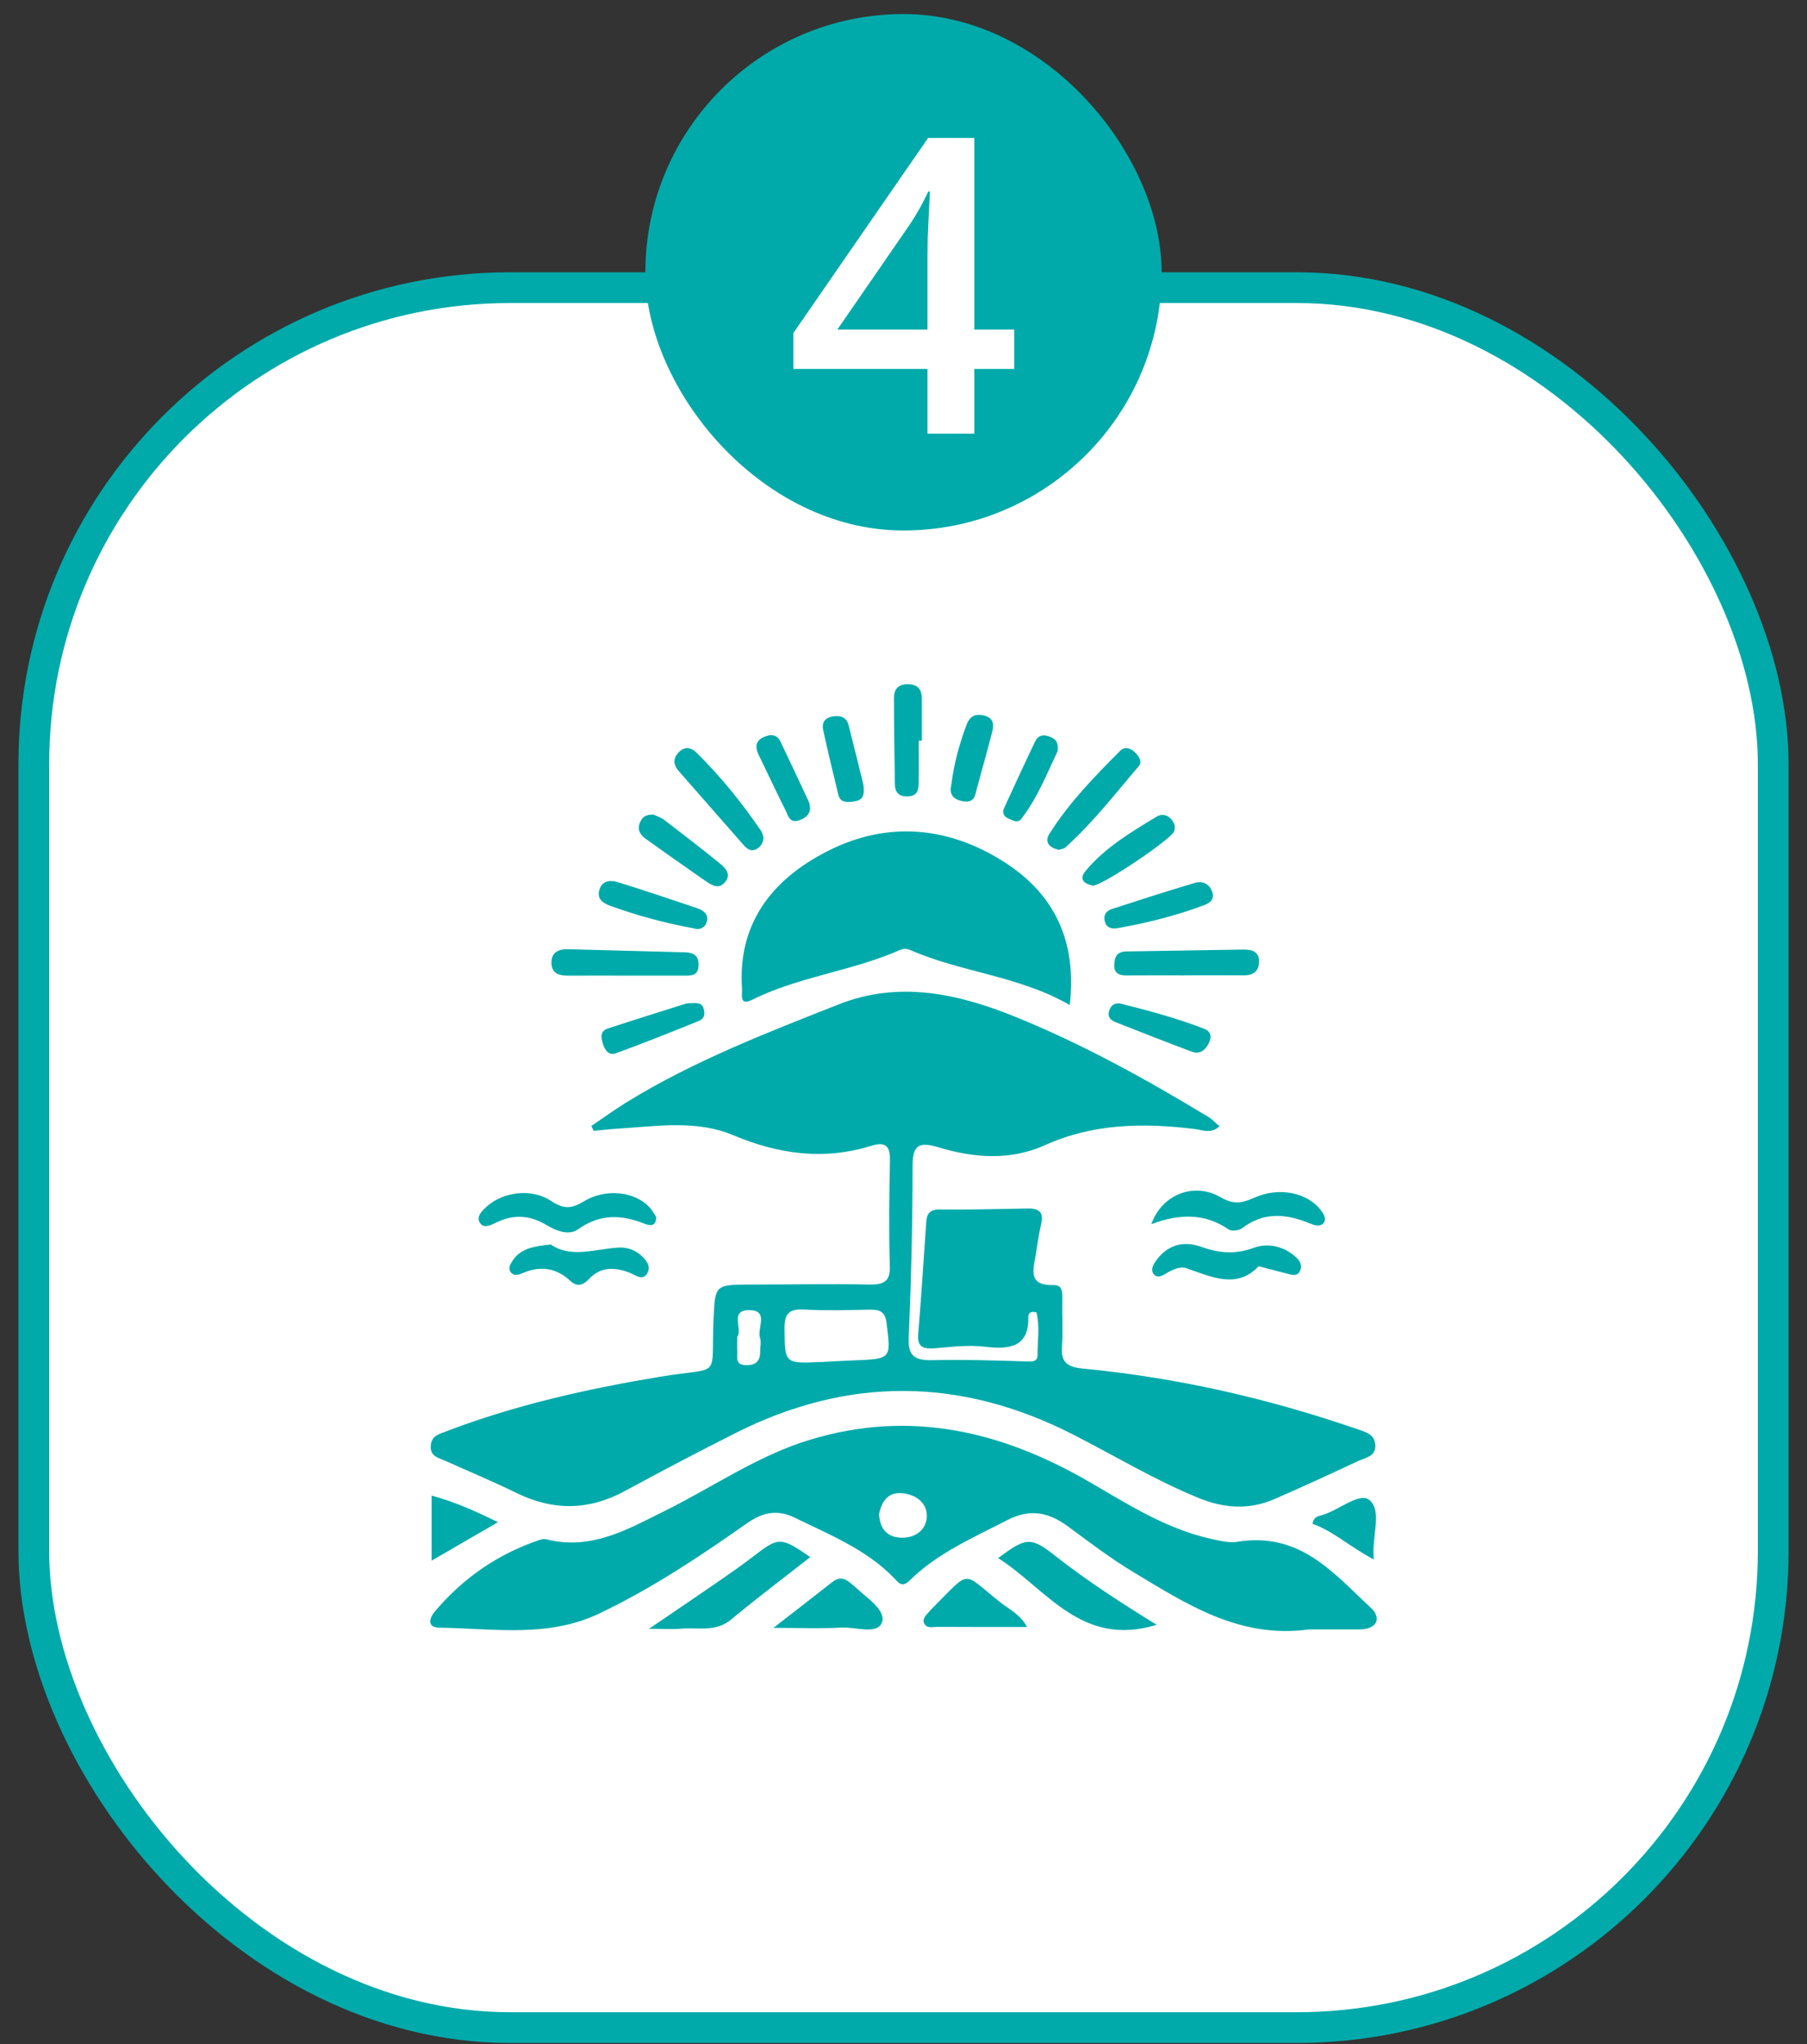 <svg xmlns="http://www.w3.org/2000/svg" width="84" height="95" viewBox="0 0 84 95" fill="none"><rect x="0" y="0" width="84" height="95" fill="#333333" stroke="none"/><rect x="1.572" y="13.368" width="80.857" height="80.857" rx="22.143" fill="white"></rect><rect x="1.572" y="13.368" width="80.857" height="80.857" rx="22.143" stroke="#00AAAA" stroke-width="1.429"></rect><path d="M27.49 52.325C28.047 51.949 28.589 51.554 29.162 51.202C32.236 49.312 35.624 48.001 38.992 46.672C41.785 45.571 44.52 46.171 47.163 47.239C50.326 48.518 53.282 50.156 56.17 51.904C56.349 52.012 56.492 52.172 56.689 52.34C56.299 52.706 55.892 52.51 55.528 52.466C53.143 52.172 50.813 52.21 48.581 53.216C46.954 53.949 45.261 53.814 43.6 53.31C42.628 53.014 42.422 53.312 42.422 54.201C42.422 56.859 42.357 59.518 42.242 62.173C42.206 63.019 42.521 63.229 43.367 63.209C44.843 63.174 46.323 63.224 47.8 63.272C48.092 63.282 48.231 63.222 48.231 62.971C48.23 62.3 48.342 61.62 48.181 60.99C47.868 60.906 47.799 61.071 47.802 61.185C47.839 62.545 47.022 62.736 45.796 62.586C45.036 62.493 44.243 62.589 43.471 62.655C42.917 62.702 42.635 62.6 42.684 62.01C42.824 60.29 42.933 58.568 43.054 56.846C43.08 56.476 43.145 56.201 43.684 56.207C45.052 56.223 46.421 56.183 47.789 56.161C48.323 56.152 48.52 56.361 48.402 56.864C48.284 57.369 48.217 57.885 48.132 58.396C48.023 59.05 47.805 59.75 48.974 59.719C49.367 59.708 49.39 60.011 49.383 60.316C49.367 61.075 49.418 61.837 49.367 62.594C49.321 63.292 49.582 63.528 50.351 63.601C54.709 64.019 58.938 64.982 63.048 66.399C63.474 66.545 63.915 66.643 63.934 67.172C63.952 67.686 63.462 67.743 63.123 67.901C61.835 68.506 60.541 69.1 59.235 69.668C58.055 70.18 56.889 70.093 55.699 69.606C53.66 68.769 51.796 67.638 49.849 66.648C44.628 63.993 39.407 63.962 34.18 66.602C32.456 67.472 30.745 68.366 29.052 69.287C27.367 70.204 25.705 70.215 23.988 69.371C22.909 68.841 21.792 68.377 20.693 67.884C20.371 67.74 19.999 67.684 20.024 67.195C20.047 66.728 20.399 66.648 20.731 66.521C23.929 65.296 27.264 64.549 30.658 63.983C33.602 63.492 33.041 64.161 33.169 61.332C33.243 59.697 33.214 59.697 34.954 59.695C36.768 59.693 38.582 59.659 40.394 59.694C41.091 59.707 41.385 59.556 41.364 58.844C41.316 57.222 41.334 55.597 41.37 53.974C41.383 53.369 41.258 53.01 40.518 53.242C38.288 53.939 36.183 53.636 34.064 52.747C32.353 52.029 30.495 52.343 28.688 52.452C28.324 52.474 27.962 52.518 27.599 52.552C27.562 52.477 27.526 52.401 27.49 52.325ZM38.763 63.263C39.057 63.249 39.351 63.233 39.645 63.221C41.457 63.151 41.416 63.156 41.215 61.498C41.145 60.915 40.874 60.852 40.374 60.862C39.382 60.883 38.386 60.911 37.396 60.856C36.661 60.815 36.464 61.061 36.469 61.725C36.484 63.373 36.45 63.373 38.213 63.293C38.396 63.285 38.58 63.275 38.763 63.263ZM34.27 62.127C34.27 62.387 34.262 62.592 34.272 62.797C34.287 63.083 34.157 63.444 34.704 63.442C35.191 63.44 35.342 63.197 35.336 62.795C35.334 62.59 35.396 62.368 35.332 62.183C35.176 61.734 35.771 60.891 34.832 60.883C33.885 60.876 34.543 61.762 34.27 62.127Z" fill="#00AAAA"></path><path d="M60.849 75.722C57.623 76.164 55.159 74.546 52.67 73.048C51.616 72.414 50.639 71.665 49.652 70.939C48.761 70.283 47.893 70.088 46.819 70.644C45.234 71.464 43.578 72.176 42.31 73.425C41.932 73.797 41.799 73.581 41.559 73.332C40.289 72.016 38.576 71.324 36.942 70.529C36.15 70.144 35.474 70.26 34.71 70.798C32.527 72.335 30.298 73.819 27.847 74.987C25.459 76.123 22.923 75.675 20.429 75.641C19.827 75.633 19.964 75.185 20.207 74.897C21.492 73.374 23.091 72.237 25.056 71.572C25.158 71.538 25.284 71.506 25.381 71.531C27.497 72.066 29.185 71.063 30.916 70.207C33.166 69.094 35.225 67.637 37.682 66.898C42.335 65.498 46.563 66.515 50.59 68.838C52.407 69.887 54.182 71.047 56.315 71.516C56.706 71.602 57.133 71.711 57.513 71.649C60.451 71.17 62.012 73.133 63.739 74.73C64.211 75.166 64.052 75.722 63.18 75.722C62.403 75.722 61.626 75.722 60.849 75.722ZM40.863 70.365C40.897 70.906 41.117 71.412 41.844 71.457C42.519 71.499 43.038 71.12 43.082 70.515C43.126 69.91 42.661 69.483 41.999 69.398C41.311 69.31 41 69.719 40.863 70.365Z" fill="#00AAAA"></path><path d="M49.73 46.707C47.39 45.351 44.691 45.192 42.323 44.152C42.024 44.021 41.85 44.144 41.615 44.242C39.457 45.143 37.06 45.417 34.952 46.467C34.355 46.764 34.511 46.196 34.494 45.959C34.285 42.999 35.804 40.907 38.469 39.553C41.252 38.138 44.069 38.406 46.652 40.04C49.09 41.582 50.059 43.822 49.73 46.707Z" fill="#00AAAA"></path><path d="M37.666 72.36C36.399 73.354 35.165 74.28 33.986 75.263C33.277 75.855 32.453 75.623 31.669 75.687C31.233 75.722 30.792 75.693 30.168 75.693C31.3 74.922 32.327 74.23 33.345 73.528C33.908 73.139 34.471 72.75 35.011 72.334C36.198 71.418 36.283 71.409 37.666 72.36Z" fill="#00AAAA"></path><path d="M53.768 75.507C50.265 76.58 48.668 73.851 46.398 72.406C47.711 71.433 47.91 71.401 49.084 72.325C50.569 73.494 52.166 74.516 53.768 75.507Z" fill="#00AAAA"></path><path d="M53.523 56.889C54.003 55.503 55.51 54.922 56.739 55.637C57.344 55.989 57.732 55.915 58.303 55.66C59.477 55.135 60.788 55.432 61.404 56.243C61.544 56.429 61.655 56.629 61.547 56.806C61.422 57.014 61.145 56.96 60.95 56.878C59.837 56.41 58.767 56.285 57.737 57.081C57.599 57.187 57.242 57.223 57.112 57.133C56.006 56.371 54.816 56.4 53.523 56.889Z" fill="#00AAAA"></path><path d="M30.503 56.552C30.5 57.025 30.189 56.958 29.966 56.869C28.877 56.437 27.878 56.405 26.868 57.13C26.444 57.433 25.847 57.197 25.408 56.932C24.657 56.48 23.914 56.415 23.113 56.792C22.863 56.91 22.51 57.123 22.318 56.838C22.115 56.538 22.409 56.263 22.654 56.047C23.413 55.379 24.726 55.213 25.623 55.812C26.195 56.193 26.566 56.18 27.134 55.832C28.146 55.214 29.493 55.367 30.176 56.087C30.318 56.237 30.415 56.425 30.503 56.552Z" fill="#00AAAA"></path><path d="M55.063 45.328C54.177 45.328 53.291 45.321 52.405 45.331C52.01 45.336 51.773 45.232 51.798 44.807C51.818 44.446 51.938 44.22 52.374 44.214C54.182 44.189 55.991 44.153 57.799 44.127C58.207 44.121 58.543 44.231 58.529 44.7C58.516 45.115 58.285 45.327 57.832 45.325C56.909 45.322 55.986 45.325 55.063 45.325C55.063 45.326 55.063 45.327 55.063 45.328Z" fill="#00AAAA"></path><path d="M29.136 45.34C28.251 45.339 27.367 45.333 26.482 45.341C26.037 45.345 25.654 45.283 25.636 44.764C25.619 44.269 25.946 44.099 26.416 44.111C28.221 44.156 30.025 44.21 31.83 44.255C32.278 44.266 32.492 44.429 32.471 44.883C32.45 45.349 32.129 45.34 31.789 45.34C30.905 45.343 30.02 45.341 29.136 45.34Z" fill="#00AAAA"></path><path d="M58.509 58.844C57.502 59.914 56.336 59.346 55.14 58.933C54.869 58.839 54.498 59.001 54.206 59.179C54.035 59.283 53.792 59.427 53.623 59.198C53.485 59.01 53.597 58.787 53.717 58.616C54.229 57.886 54.96 57.63 55.828 57.939C56.654 58.233 57.413 58.306 58.276 57.99C58.943 57.747 59.666 57.909 60.227 58.407C60.428 58.584 60.551 58.812 60.432 59.058C60.284 59.364 60.003 59.229 59.761 59.168C59.407 59.08 59.055 58.986 58.509 58.844Z" fill="#00AAAA"></path><path d="M25.606 57.834C26.525 58.478 27.645 58.047 28.751 57.976C29.133 57.952 29.497 58.084 29.771 58.315C30.01 58.517 30.265 58.817 30.111 59.129C29.891 59.576 29.549 59.251 29.27 59.145C28.559 58.874 27.91 58.858 27.361 59.456C27.112 59.727 26.82 59.814 26.51 59.523C25.857 58.913 25.113 58.807 24.283 59.168C24.11 59.243 23.92 59.307 23.774 59.156C23.593 58.968 23.715 58.758 23.825 58.589C24.192 58.022 24.809 57.911 25.606 57.834Z" fill="#00AAAA"></path><path d="M49.235 39.493C48.757 39.402 48.55 39.117 48.784 38.745C49.685 37.316 50.873 36.092 52.077 34.886C52.284 34.679 52.55 34.765 52.759 34.963C52.955 35.148 53.106 35.404 52.936 35.604C51.836 36.891 50.804 38.234 49.526 39.38C49.453 39.446 49.327 39.459 49.235 39.493Z" fill="#00AAAA"></path><path d="M35.492 38.913C35.485 39.13 35.393 39.313 35.202 39.435C34.917 39.616 34.723 39.448 34.552 39.253C33.552 38.115 32.553 36.975 31.554 35.835C31.277 35.52 31.281 35.209 31.593 34.921C31.862 34.673 32.151 34.753 32.37 34.968C33.506 36.09 34.498 37.318 35.384 38.62C35.441 38.704 35.456 38.813 35.492 38.913Z" fill="#00AAAA"></path><path d="M35.953 75.649C37.014 74.825 37.857 74.177 38.691 73.518C38.964 73.302 39.214 73.308 39.474 73.52C39.585 73.611 39.701 73.696 39.804 73.793C40.316 74.277 41.197 74.832 40.999 75.392C40.788 75.986 39.77 75.596 39.112 75.635C38.167 75.691 37.215 75.649 35.953 75.649Z" fill="#00AAAA"></path><path d="M47.745 75.608C46.266 75.608 44.915 75.613 43.563 75.603C43.361 75.602 43.099 75.689 42.973 75.462C42.85 75.241 43.035 75.081 43.17 74.922C43.216 74.869 43.261 74.814 43.311 74.765C45.203 72.887 44.652 73.015 46.551 74.502C46.936 74.803 47.418 75.019 47.745 75.608Z" fill="#00AAAA"></path><path d="M42.709 34.419C42.709 35.069 42.718 35.72 42.706 36.37C42.7 36.687 42.666 36.997 42.193 37.011C41.756 37.024 41.605 36.794 41.599 36.439C41.579 35.105 41.559 33.77 41.556 32.435C41.555 32.044 41.743 31.784 42.222 31.796C42.702 31.809 42.85 32.077 42.852 32.469C42.853 33.119 42.852 33.769 42.852 34.419C42.804 34.419 42.757 34.419 42.709 34.419Z" fill="#00AAAA"></path><path d="M32.262 43.145C30.831 42.881 29.569 42.531 28.337 42.083C27.937 41.938 27.729 41.695 27.885 41.289C28.033 40.904 28.405 40.898 28.715 40.994C29.965 41.38 31.205 41.798 32.442 42.219C32.737 42.319 32.959 42.534 32.853 42.851C32.743 43.179 32.448 43.209 32.262 43.145Z" fill="#00AAAA"></path><path d="M30.372 37.856C30.489 37.911 30.706 37.975 30.871 38.1C31.73 38.753 32.583 39.413 33.42 40.09C33.697 40.313 34.009 40.602 33.719 40.974C33.408 41.373 33.061 41.123 32.762 40.916C31.844 40.279 30.93 39.636 30.022 38.986C29.736 38.781 29.599 38.528 29.773 38.174C29.881 37.955 30.028 37.851 30.372 37.856Z" fill="#00AAAA"></path><path d="M50.801 41.157C50.412 41.071 50.126 40.878 50.471 40.465C51.364 39.393 52.575 38.67 53.775 37.945C54.001 37.809 54.279 37.86 54.462 38.088C54.598 38.258 54.669 38.433 54.567 38.656C54.396 39.028 51.265 41.15 50.801 41.157Z" fill="#00AAAA"></path><path d="M51.962 43.13C51.673 43.181 51.444 43.123 51.36 42.829C51.281 42.553 51.4 42.336 51.675 42.247C52.96 41.829 54.246 41.414 55.543 41.029C55.888 40.927 56.204 41.062 56.339 41.416C56.462 41.738 56.316 41.936 55.99 42.058C54.688 42.549 53.34 42.886 51.962 43.13Z" fill="#00AAAA"></path><path d="M31.922 46.628C32.355 46.61 32.595 46.569 32.692 46.826C32.785 47.074 32.769 47.33 32.484 47.445C31.203 47.961 29.921 48.479 28.621 48.95C28.285 49.071 28.106 48.774 28.02 48.488C27.935 48.208 27.893 47.914 28.259 47.794C29.541 47.374 30.83 46.974 31.922 46.628Z" fill="#00AAAA"></path><path d="M52.089 46.639C53.401 46.964 54.704 47.319 55.962 47.802C56.331 47.943 56.321 48.219 56.189 48.484C56.042 48.78 55.79 49.018 55.404 48.874C54.214 48.429 53.032 47.964 51.851 47.499C51.583 47.393 51.461 47.207 51.579 46.921C51.673 46.693 51.833 46.599 52.089 46.639Z" fill="#00AAAA"></path><path d="M20.064 72.524C20.064 71.416 20.064 70.493 20.064 69.501C21.142 69.798 22.097 70.221 23.148 70.738C22.132 71.326 21.188 71.874 20.064 72.524Z" fill="#00AAAA"></path><path d="M35.805 34.159C36.131 34.161 36.228 34.349 36.319 34.542C36.736 35.424 37.157 36.303 37.566 37.187C37.756 37.6 37.657 37.932 37.183 38.11C36.69 38.295 36.631 37.88 36.506 37.634C36.078 36.795 35.689 35.94 35.274 35.095C34.987 34.513 35.296 34.27 35.805 34.159Z" fill="#00AAAA"></path><path d="M44.219 36.502C44.343 35.476 44.599 34.583 44.923 33.702C45.07 33.304 45.313 33.141 45.757 33.256C46.194 33.368 46.208 33.675 46.127 33.993C45.904 34.863 45.662 35.728 45.424 36.595C45.335 36.917 45.333 37.326 44.776 37.238C44.252 37.155 44.13 36.843 44.219 36.502Z" fill="#00AAAA"></path><path d="M40.128 36.428C40.237 37.084 40.01 37.202 39.674 37.249C39.358 37.292 39.06 37.293 38.972 36.937C38.725 35.932 38.484 34.925 38.264 33.915C38.199 33.618 38.314 33.368 38.684 33.299C39.061 33.228 39.352 33.323 39.448 33.699C39.705 34.702 39.949 35.708 40.128 36.428Z" fill="#00AAAA"></path><path d="M49.16 34.92C48.696 35.88 48.254 37.041 47.48 38.05C47.308 38.275 47.074 38.119 46.885 38.042C46.648 37.946 46.581 37.757 46.684 37.535C47.161 36.501 47.636 35.466 48.127 34.439C48.248 34.185 48.486 34.116 48.771 34.224C49.024 34.32 49.23 34.445 49.16 34.92Z" fill="#00AAAA"></path><path d="M63.864 72.472C62.704 71.856 61.971 71.148 61.016 70.815C61.049 70.536 61.225 70.469 61.391 70.427C62.205 70.225 63.212 69.296 63.677 69.722C64.269 70.264 63.747 71.396 63.864 72.472Z" fill="#00AAAA"></path><rect x="30.6" y="1.253" width="22.8" height="22.8" rx="11.4" fill="#00AAAA"></rect><rect x="30.6" y="1.253" width="22.8" height="22.8" rx="11.4" stroke="#00AAAA" stroke-width="1.2"></rect><path d="M47.147 17.144H45.291V20.153H43.116V17.144H36.881V15.475L43.144 6.41H45.291V15.316H47.147V17.144ZM43.116 15.316V11.913C43.116 11.631 43.119 11.347 43.125 11.06C43.138 10.766 43.15 10.485 43.163 10.216C43.175 9.947 43.188 9.7 43.2 9.475C43.212 9.244 43.222 9.053 43.228 8.903H43.153C43.034 9.153 42.903 9.41 42.759 9.672C42.616 9.928 42.462 10.178 42.3 10.422L38.925 15.316H43.116Z" fill="white"></path></svg>